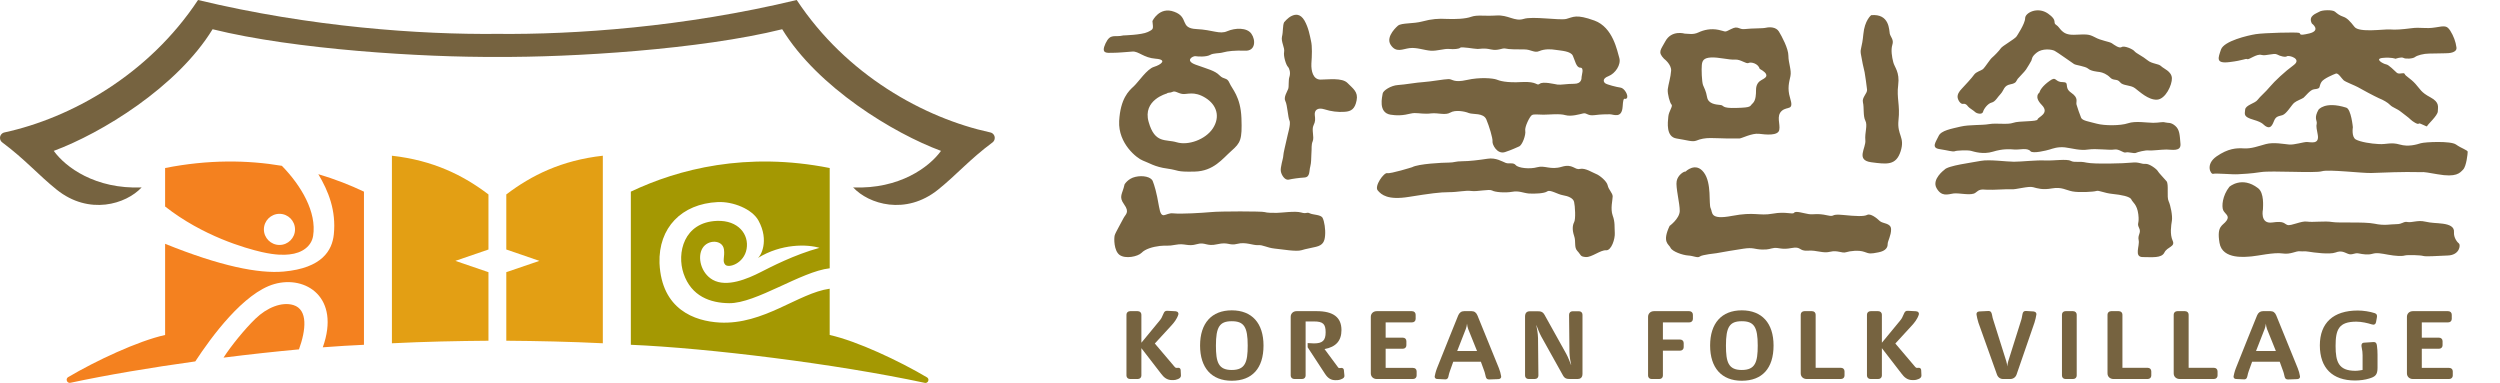 <?xml version="1.0" encoding="iso-8859-1"?>
<!-- Generator: Adobe Illustrator 24.3.0, SVG Export Plug-In . SVG Version: 6.00 Build 0)  -->
<svg version="1.1" id="&#xB808;&#xC774;&#xC5B4;_1" xmlns="http://www.w3.org/2000/svg" xmlns:xlink="http://www.w3.org/1999/xlink"
	 x="0px" y="0px" viewBox="0 0 235 36" style="enable-background:new 0 0 235 36;" xml:space="preserve">
<g>
	<g>
		<g>
			<path style="fill:#766340;" d="M110.78,34.574h-0.001c-0.041-0.007-0.067-0.002-0.095,0.003c-0.01,0.002-0.021,0.005-0.037,0.005
				c-0.13,0-0.145-0.008-0.25-0.12l-1.843-2.172l1.554-1.69c0.234-0.254,0.52-0.604,0.652-1.02c0.028-0.103,0.001-0.172-0.028-0.21
				c-0.045-0.066-0.127-0.105-0.234-0.113l-0.744-0.04c-0.229-0.024-0.308,0.094-0.363,0.213l-0.021,0.047
				c-0.17,0.396-0.195,0.453-0.385,0.684l-1.695,2.057v-2.641c0-0.191-0.141-0.327-0.346-0.327h-0.712
				c-0.202,0-0.345,0.137-0.345,0.327v5.726c0,0.19,0.142,0.325,0.345,0.325h0.712c0.205,0,0.346-0.135,0.346-0.325v-2.576
				l1.863,2.415c0.231,0.304,0.516,0.587,1.018,0.587c0.315,0,0.394-0.034,0.511-0.081l0.022-0.007
				c0.194-0.065,0.305-0.185,0.305-0.337l-0.027-0.52C110.973,34.653,110.889,34.574,110.78,34.574"/>
			<path style="fill:#766340;" d="M115.786,29.172c-1.893,0-2.979,1.206-2.979,3.309s1.086,3.309,2.979,3.309
				c1.923,0,2.984-1.176,2.984-3.309C118.77,30.379,117.683,29.172,115.786,29.172 M115.786,34.778
				c-1.267,0-1.489-0.741-1.489-2.297c0-1.754,0.347-2.286,1.489-2.286c1.147,0,1.498,0.532,1.498,2.286
				C117.283,34.036,117.058,34.778,115.786,34.778"/>
			<path style="fill:#766340;" d="M126.118,34.582c-0.035,0-0.065,0.004-0.095,0.009c-0.018,0.004-0.037,0.006-0.055,0.006
				c-0.134,0-0.146,0-0.231-0.123l-1.23-1.662c1.073-0.197,1.591-0.782,1.591-1.784c0-1.196-0.763-1.78-2.341-1.78h-1.876
				c-0.322,0-0.555,0.224-0.555,0.531v5.522c0,0.19,0.141,0.325,0.345,0.325h0.722c0.201,0,0.335-0.131,0.335-0.325v-5.084h0.8
				c0.83,0,1.082,0.239,1.082,1.014c0,0.774-0.287,1.048-1.099,1.048l-0.592-0.03v0.396l1.635,2.5
				c0.273,0.415,0.564,0.592,0.978,0.592c0.322,0,0.405-0.035,0.52-0.079l0.021-0.012c0.213-0.068,0.324-0.192,0.303-0.338
				l-0.051-0.518C126.317,34.676,126.243,34.597,126.118,34.582"/>
			<path style="fill:#766340;" d="M132.818,34.582h-2.567v-1.799h1.607c0.204,0,0.342-0.134,0.342-0.327v-0.389
				c0-0.199-0.136-0.327-0.342-0.327h-1.607v-1.435h2.475c0.204,0,0.345-0.133,0.345-0.328v-0.39c0-0.201-0.141-0.338-0.345-0.338
				h-3.312c-0.324,0-0.557,0.224-0.557,0.531v5.316c0,0.309,0.234,0.531,0.557,0.531h3.405c0.204,0,0.345-0.135,0.345-0.325v-0.392
				C133.163,34.707,133.031,34.582,132.818,34.582"/>
			<path style="fill:#766340;" d="M138.88,29.65c-0.113-0.271-0.289-0.401-0.544-0.401h-0.712c-0.252,0-0.442,0.14-0.553,0.401
				c-0.016,0.044-1.684,4.164-1.996,4.97c-0.111,0.282-0.197,0.653-0.206,0.722c-0.023,0.099,0.009,0.164,0.039,0.201
				c0.03,0.037,0.092,0.083,0.206,0.083l0,0l0.754,0.036c0.136,0,0.236-0.082,0.273-0.222c0.007-0.028,0.016-0.072,0.028-0.127
				c0.028-0.117,0.069-0.297,0.123-0.43l0.312-0.877h2.6l0.322,0.887c0.039,0.101,0.065,0.215,0.09,0.326
				c0.016,0.072,0.032,0.141,0.051,0.209c0.044,0.164,0.141,0.241,0.31,0.241l0,0l0.874-0.032c0.088,0,0.164-0.034,0.213-0.09
				c0.039-0.047,0.056-0.11,0.046-0.173c-0.035-0.23-0.12-0.544-0.208-0.755L138.88,29.65z M138.841,32.993h-1.864l0.81-2.072
				c0.063-0.151,0.095-0.349,0.113-0.498c0.016,0.149,0.046,0.345,0.106,0.497L138.841,32.993z"/>
			<path style="fill:#766340;" d="M148.416,29.257h-0.585c-0.201,0-0.338,0.132-0.338,0.33l0.035,3.498
				c0.007,0.466,0.116,1.013,0.162,1.224h-0.011c-0.063-0.17-0.285-0.754-0.446-1.039l-2.038-3.66
				c-0.164-0.299-0.349-0.353-0.675-0.353h-0.705c-0.21,0-0.46,0.084-0.46,0.491v5.553c0,0.194,0.134,0.325,0.333,0.325h0.587
				c0.203,0,0.335-0.131,0.335-0.325l-0.035-3.499c-0.007-0.466-0.113-1.015-0.162-1.226h0.014c0.062,0.172,0.282,0.751,0.444,1.04
				l2.04,3.659c0.162,0.301,0.347,0.352,0.673,0.352h0.705c0.21,0,0.465-0.083,0.465-0.487v-5.553
				C148.754,29.389,148.618,29.257,148.416,29.257"/>
			<path style="fill:#766340;" d="M158.787,29.249h-3.312c-0.321,0-0.557,0.224-0.557,0.531v5.522c0,0.194,0.137,0.325,0.335,0.325
				h0.722c0.201,0,0.338-0.131,0.338-0.325v-2.339h1.607c0.204,0,0.347-0.135,0.347-0.327v-0.392c0-0.194-0.139-0.328-0.347-0.328
				h-1.607v-1.61h2.475c0.204,0,0.345-0.133,0.345-0.328v-0.39C159.132,29.385,158.991,29.249,158.787,29.249"/>
			<path style="fill:#766340;" d="M163.728,29.172c-1.892,0-2.977,1.206-2.977,3.309s1.085,3.309,2.977,3.309
				c1.924,0,2.986-1.176,2.986-3.309C166.714,30.379,165.624,29.172,163.728,29.172 M163.728,34.778
				c-1.267,0-1.489-0.741-1.489-2.297c0-1.754,0.349-2.286,1.489-2.286c1.149,0,1.499,0.532,1.499,2.286
				C165.226,34.036,165.002,34.778,163.728,34.778"/>
			<path style="fill:#766340;" d="M173.042,34.573h-2.371v-4.997c0-0.191-0.139-0.327-0.345-0.327h-0.712
				c-0.204,0-0.345,0.137-0.345,0.327v5.52c0,0.349,0.278,0.531,0.555,0.531h3.217c0.206,0,0.345-0.135,0.345-0.325v-0.392
				C173.386,34.708,173.25,34.573,173.042,34.573"/>
			<path style="fill:#766340;" d="M180.385,34.574h-0.002c-0.042-0.007-0.065-0.002-0.092,0.003
				c-0.011,0.002-0.023,0.005-0.039,0.005c-0.13,0-0.143-0.008-0.247-0.12l-1.843-2.172l1.552-1.69
				c0.234-0.254,0.52-0.604,0.652-1.02c0.028-0.104,0-0.172-0.028-0.21c-0.046-0.066-0.127-0.105-0.236-0.113l-0.742-0.04
				c-0.224-0.023-0.305,0.094-0.361,0.213l-0.023,0.05c-0.167,0.383-0.194,0.451-0.384,0.681l-1.695,2.057v-2.641
				c0-0.191-0.143-0.327-0.345-0.327h-0.712c-0.204,0-0.345,0.137-0.345,0.327v5.726c0,0.19,0.141,0.325,0.345,0.325h0.712
				c0.201,0,0.345-0.135,0.345-0.325v-2.576l1.864,2.415c0.22,0.293,0.513,0.587,1.018,0.587c0.312,0,0.396-0.034,0.509-0.081
				l0.023-0.007c0.194-0.065,0.305-0.185,0.305-0.337l-0.025-0.52C180.577,34.653,180.496,34.574,180.385,34.574"/>
			<path style="fill:#766340;" d="M191.152,29.275l-0.712-0.043h-0.03c-0.201,0-0.259,0.133-0.291,0.275
				c-0.018,0.07-0.032,0.147-0.044,0.224c-0.018,0.101-0.032,0.206-0.067,0.308l-1.237,3.931c-0.049,0.148-0.074,0.334-0.09,0.478
				c-0.012-0.143-0.037-0.33-0.086-0.478l-1.242-3.942c-0.042-0.113-0.062-0.223-0.081-0.332c-0.014-0.064-0.028-0.127-0.044-0.19
				c-0.037-0.132-0.092-0.274-0.294-0.274l-0.874,0.043c-0.099,0.007-0.173,0.039-0.222,0.101c-0.028,0.039-0.062,0.106-0.042,0.214
				c0.018,0.111,0.09,0.494,0.173,0.733l1.749,4.893c0.092,0.253,0.31,0.411,0.569,0.411h0.68c0.266,0,0.495-0.158,0.587-0.412
				l1.688-4.892c0.09-0.264,0.141-0.553,0.169-0.712l0.005-0.018c0.021-0.102-0.009-0.165-0.039-0.204
				C191.332,29.327,191.253,29.287,191.152,29.275"/>
			<path style="fill:#766340;" d="M194.866,29.249h-0.703c-0.201,0-0.338,0.131-0.338,0.33v5.723c0,0.194,0.136,0.325,0.338,0.325
				h0.703c0.204,0,0.345-0.135,0.345-0.325v-5.723C195.211,29.385,195.07,29.249,194.866,29.249"/>
			<path style="fill:#766340;" d="M201.881,34.573h-2.373v-4.997c0-0.191-0.141-0.327-0.345-0.327h-0.712
				c-0.201,0-0.345,0.137-0.345,0.327v5.52c0,0.349,0.28,0.531,0.555,0.531h3.219c0.204,0,0.342-0.135,0.342-0.325v-0.392
				C202.223,34.713,202.085,34.573,201.881,34.573"/>
			<path style="fill:#766340;" d="M208.105,34.573h-2.373v-4.997c0-0.191-0.141-0.327-0.345-0.327h-0.712
				c-0.204,0-0.347,0.137-0.347,0.327v5.52c0,0.349,0.28,0.531,0.558,0.531h3.219c0.201,0,0.345-0.135,0.345-0.325v-0.392
				C208.45,34.708,208.311,34.573,208.105,34.573"/>
			<path style="fill:#766340;" d="M213.968,29.65c-0.109-0.271-0.287-0.401-0.539-0.401h-0.712c-0.254,0-0.444,0.14-0.553,0.401
				c-0.018,0.044-1.686,4.164-1.996,4.97c-0.111,0.283-0.199,0.653-0.206,0.722c-0.023,0.099,0.009,0.164,0.037,0.201
				c0.03,0.037,0.092,0.083,0.208,0.083l0,0l0.752,0.036c0.139,0,0.236-0.082,0.271-0.222c0.009-0.028,0.021-0.073,0.035-0.128
				c0.025-0.125,0.067-0.297,0.118-0.429l0.315-0.877h2.597l0.321,0.887c0.042,0.101,0.067,0.215,0.093,0.325
				c0.016,0.073,0.032,0.142,0.051,0.211c0.044,0.164,0.139,0.241,0.308,0.241l0,0l0.874-0.032c0.088,0,0.164-0.034,0.213-0.09
				c0.039-0.047,0.056-0.11,0.046-0.173c-0.035-0.23-0.12-0.544-0.21-0.755L213.968,29.65z M213.931,32.993h-1.864l0.81-2.072
				c0.062-0.151,0.095-0.349,0.113-0.498c0.016,0.149,0.049,0.347,0.106,0.497L213.931,32.993z"/>
			<path style="fill:#766340;" d="M223.136,32.153c-0.014,0-0.028,0-0.042,0l-0.886,0.06c-0.095,0.008-0.16,0.051-0.197,0.117
				c-0.032,0.054-0.042,0.124-0.03,0.222c0.014,0.084,0.028,0.156,0.037,0.221c0.037,0.191,0.065,0.34,0.065,0.618v1.383
				c-0.127,0.025-0.435,0.082-0.692,0.082c-1.55-0.009-1.846-0.822-1.846-2.331c0-1.551,0.294-2.289,1.957-2.289
				c0.476,0,1.052,0.13,1.427,0.251c0.058,0.021,0.113,0.032,0.16,0.032c0.081,0,0.222-0.032,0.259-0.241l0.076-0.416
				c0.032-0.178,0.039-0.337-0.208-0.429c-0.435-0.146-1.073-0.244-1.587-0.244c-2.299,0-3.564,1.165-3.564,3.275
				c0,2.128,1.18,3.302,3.317,3.302c0.46,0,0.962-0.071,1.314-0.183c0.583-0.171,0.791-0.348,0.791-1.013v-1.213
				c0-0.348-0.016-0.532-0.053-0.844C223.416,32.369,223.386,32.153,223.136,32.153"/>
			<path style="fill:#766340;" d="M230.216,34.582h-2.567v-1.799h1.607c0.204,0,0.345-0.134,0.345-0.327v-0.389
				c0-0.199-0.139-0.327-0.345-0.327h-1.607v-1.435h2.472c0.208,0,0.345-0.133,0.345-0.328v-0.39c0-0.201-0.136-0.338-0.345-0.338
				h-3.312c-0.322,0-0.557,0.224-0.557,0.531v5.316c0,0.309,0.236,0.531,0.557,0.531h3.407c0.201,0,0.345-0.135,0.345-0.325v-0.392
				C230.561,34.707,230.429,34.582,230.216,34.582"/>
		</g>
		<path style="fill:#766340;" d="M127.522,9.433c-0.153,0.804-0.507,1.041-1.124,1.077c-0.629,0.049-1.286-0.036-1.908-0.237
			c-0.631-0.194-0.939,0.079-0.902,0.516c0.049,0.441,0.072,0.601-0.118,0.996c-0.199,0.396,0.081,1.078-0.069,1.471
			c-0.164,0.394-0.079,0.637-0.13,1.197c-0.035,0.565,0,0.759-0.104,1.197c-0.125,0.437,0,0.993-0.546,1.036
			c-0.553,0.036-1.136,0.12-1.485,0.201c-0.352,0.075-0.666-0.408-0.733-0.761c-0.086-0.357,0.224-1.239,0.224-1.471
			c0-0.243,0.236-1.154,0.319-1.551c0.067-0.402,0.419-1.44,0.266-1.764c-0.148-0.319-0.199-1.471-0.386-1.829
			c-0.199-0.363,0.187-0.923,0.266-1.156c0.083-0.243,0-0.803,0.12-1.153c0.113-0.364,0-0.766-0.148-0.921
			c-0.167-0.158-0.437-0.991-0.358-1.402c0.079-0.389-0.303-0.953-0.201-1.428c0.123-0.487,0.053-1.041,0.201-1.358
			c0,0,0.358-0.438,0.701-0.591c0.349-0.169,0.814-0.245,1.214,0.43c0.382,0.677,0.502,1.397,0.615,1.921
			c0.123,0.509,0.086,1.391,0.035,2.115c-0.035,0.714,0.164,1.514,0.858,1.514c0.701,0,2.026-0.2,2.535,0.318
			C127.175,8.321,127.686,8.633,127.522,9.433 M123.123,20.054c-0.312-0.157-0.277,0.083-0.816-0.08
			c-0.551-0.162-1.876,0.036-2.297,0.036c-0.437,0-0.9,0-1.133-0.074c-0.227-0.084-4.203-0.084-5.028,0
			c-0.814,0.074-2.837,0.201-3.581,0.118c-0.74-0.08-1.089,0.754-1.323-0.642c-0.236-1.397-0.435-1.994-0.587-2.388
			c-0.157-0.4-0.927-0.563-1.627-0.4c-0.707,0.155-1.024,0.712-1.024,0.712c-0.191,0.917-0.583,1.12-0.039,1.877
			c0.548,0.761,0.123,0.924-0.069,1.315c-0.193,0.397-0.744,1.326-0.818,1.595c-0.077,0.283-0.077,1.44,0.454,1.836
			c0.555,0.406,1.717,0.161,2.073-0.194c0.347-0.364,1.049-0.566,1.714-0.646c0.66-0.076,0.701,0.043,1.518-0.115
			c0.814-0.161,1.131,0.195,1.944-0.047c0.825-0.242,0.899,0.243,1.946,0c1.059-0.242,1.094,0.162,1.878-0.035
			c0.775-0.207,1.481,0.155,1.948,0.12c0.463-0.038,0.812,0.241,1.557,0.323c0.745,0.069,2.015,0.309,2.526,0.155
			c0.507-0.155,0.703-0.155,1.365-0.32c0.664-0.157,0.814-0.512,0.856-1.077c0.049-0.557-0.069-1.315-0.231-1.634
			C124.173,20.164,123.435,20.207,123.123,20.054 M152.327,8.234c-0.345-0.044-1.277-0.281-1.436-0.407
			c-0.153-0.115-0.31-0.436,0.312-0.672c0.625-0.242,1.2-1.071,1.011-1.714c-0.197-0.638-0.58-2.866-2.338-3.509
			c-1.746-0.632-1.984-0.323-2.644-0.153c-0.661,0.153-3.157-0.277-4.013,0c-0.856,0.266-1.441-0.4-2.563-0.322
			c-1.136,0.072-1.795-0.079-2.348,0.116c-0.546,0.206-1.515,0.237-2.294,0.206c-0.786-0.046-1.439,0-2.304,0.234
			c-0.856,0.237-1.943,0.12-2.299,0.397c0,0-1.2,0.996-0.696,1.792c0.511,0.803,1.133,0.4,1.79,0.32
			c0.664-0.081,1.365,0.201,1.991,0.246c0.622,0.034,1.244-0.206,1.712-0.166c0.467,0.044,0.939,0,1.052-0.112
			c0.111-0.128,1.323,0.112,1.637,0.112c0.308,0,0.537-0.112,1.244,0.044c0.705,0.156,1.05-0.156,1.367-0.083
			c0.31,0.083,1.163,0.083,1.79,0.083c0.62,0,0.927,0.359,1.397,0.156c0.467-0.2,1.052-0.2,1.559-0.112
			c0.509,0.079,1.399,0.112,1.594,0.552c0.204,0.438,0.312,1.118,0.703,1.118c0.386,0,0.118,0.711,0.118,0.875
			c0,0.155,0,0.642-0.705,0.642c-0.698,0-1.24,0.116-1.554,0.075c-0.308-0.043-1.362-0.319-1.677-0.075
			c-0.308,0.234-0.187-0.244-1.677-0.165c-1.471,0.088-2.098-0.119-2.401-0.241c-0.319-0.113-1.529-0.236-2.771,0.046
			c-1.249,0.282-1.328-0.083-1.712-0.083c-0.393,0-1.677,0.237-2.336,0.278c-0.668,0.036-1.76,0.241-2.426,0.281
			c-0.657,0.039-1.399,0.518-1.439,0.8c-0.032,0.271-0.46,1.794,0.742,1.988c1.21,0.194,1.79-0.153,2.253-0.153
			c0.481,0,0.937,0.113,1.563,0.031c0.631-0.073,1.328,0.203,1.793-0.073c0.47-0.282,1.36-0.124,1.748,0.042
			c0.398,0.153,1.362-0.042,1.642,0.593c0.271,0.637,0.622,1.795,0.583,2.075c-0.039,0.276,0.428,1.233,1.168,1.003
			c0.742-0.245,1.015-0.407,1.323-0.53c0.315-0.12,0.661-1.11,0.587-1.466c-0.076-0.367,0.426-1.36,0.618-1.478
			c0.197-0.121,0.553-0.044,1.094-0.044c0.543,0,1.517-0.121,2.065,0.044c0.541,0.15,1.325-0.083,1.672-0.165
			c0.352-0.073,0.393,0.247,1.05,0.165c0.664-0.083,1.094-0.083,1.448-0.083c0.345,0,1.126,0.439,1.207-0.712
			c0.074-1.16,0.197-0.557,0.391-0.799C153.114,8.993,152.686,8.27,152.327,8.234 M151.592,18.465c0-0.322-0.389-0.634-0.467-1.033
			c-0.074-0.399-0.775-0.963-1.094-1.08c-0.308-0.111-1.011-0.593-1.522-0.474c-0.504,0.12-0.659-0.517-1.707-0.2
			c-1.052,0.32-1.594-0.158-2.297,0.04c-0.703,0.2-1.786,0.082-2.024-0.199c-0.236-0.282-0.62-0.086-0.939-0.205
			c-0.312-0.117-0.932-0.522-1.716-0.393c-0.768,0.117-1.709,0.235-2.364,0.235c-0.668,0-0.745,0.127-1.288,0.127
			c-0.55,0-2.849,0.111-3.437,0.435c0,0-2.022,0.634-2.336,0.556c-0.31-0.081-1.249,1.232-0.888,1.633
			c0.342,0.398,0.932,0.92,2.912,0.601c1.989-0.318,2.928-0.444,3.784-0.444c0.856,0,1.554-0.19,2.1-0.112
			c0.553,0.077,1.677-0.201,1.95-0.045c0.266,0.157,1.207,0.236,1.871,0.123c0.659-0.123,1.045,0.113,1.587,0.161
			c0.553,0.031,1.448,0,1.728-0.202c0.266-0.192,0.967,0.281,1.469,0.362c0.509,0.084,0.978,0.28,1.052,0.636
			c0.088,0.353,0.164,1.634,0,1.903c-0.15,0.286-0.19,0.725,0,1.281c0.197,0.555-0.032,1.075,0.312,1.428
			c0.354,0.37,0.231,0.522,0.786,0.562c0.55,0.043,1.397-0.68,1.906-0.634c0.504,0.035,0.858-1.082,0.819-1.64
			c-0.039-0.553,0.039-0.998-0.197-1.627C151.361,19.618,151.592,18.784,151.592,18.465 M178.458,11.303
			c0.162-1.434-0.187-2.072-0.028-3.31c0.16-1.235-0.354-1.676-0.465-2.156c-0.123-0.479-0.234-1.141-0.086-1.622
			c0.16-0.478-0.148-0.715-0.238-1.036c-0.074-0.325,0-1.914-1.751-1.753c0,0-0.615,0.476-0.736,1.79
			c-0.123,1.325-0.312,1.325-0.238,1.835c0.083,0.526,0.273,1.424,0.358,1.742c0.067,0.323,0.185,1.284,0.229,1.634
			c0.032,0.367-0.504,0.72-0.386,1.203c0.118,0.48,0,1.278,0.224,1.71c0.236,0.444-0.067,1.122,0,1.833
			c0.086,0.719-0.934,1.878,0.548,2.077c1.48,0.196,2.341,0.32,2.773-1.038C179.088,12.862,178.313,12.735,178.458,11.303
			 M176.698,20.775c-0.282-0.279-0.877-0.739-1.184-0.575c-0.31,0.158-1.015,0.131-2.267,0.006
			c-1.254-0.126-0.678,0.215-1.476,0.037c-0.981-0.22-1.291-0.043-1.756-0.119c-0.472-0.07-1.214-0.327-1.362-0.131
			c-0.155,0.208-0.749-0.142-2.026,0.092c-1.286,0.232-1.681-0.199-3.812,0.207c-2.132,0.406-1.806-0.312-2.01-0.709
			c-0.206-0.392,0.12-2.359-0.645-3.373c-0.768-1.03-1.719-0.081-1.719-0.081c-0.155-0.036-0.733,0.333-0.833,0.895
			c-0.113,0.561,0.303,2.1,0.289,2.823c-0.03,0.718-0.953,1.388-0.953,1.388c-0.738,1.566-0.065,1.708,0.088,2.057
			c0.164,0.356,1.147,0.696,1.661,0.726c0.5,0.028,0.897,0.265,1.092,0.094c0.194-0.169,1.554-0.31,1.554-0.31
			c0.766-0.142,1.624-0.283,2.553-0.426c0.932-0.14,1.015,0.058,1.718,0.08c0.701,0.024,0.736-0.092,1.166-0.148
			c0.428-0.047,0.712,0.189,1.644,0.005c0.923-0.177,0.659,0.308,1.52,0.249c0.849-0.065,1.406,0.282,2.102,0.102
			c0.696-0.17,1.099,0.171,1.485,0.046c0.386-0.123,1.205-0.217,1.709-0.037c0.516,0.193,0.585,0.193,1.325,0.05
			c0.738-0.134,0.886-0.503,0.879-0.777c-0.005-0.281,0.335-0.81,0.322-1.398C177.751,20.947,176.976,21.038,176.698,20.775
			 M184.525,9.766c0.236-0.042,0.349,0.082,0.472,0.245c0.116,0.15,0.502,0.36,0.657,0.511c0.148,0.157,0.664,0.274,0.749,0
			c0.069-0.284,0.453-0.798,0.81-0.88c0.356-0.082,0.553-0.517,0.86-0.83c0.305-0.327,0.273-0.763,0.895-0.884
			c0.615-0.116,0.534-0.309,0.696-0.516c0.162-0.202,0.625-0.642,0.782-0.875c0.157-0.243,0.423-0.677,0.502-0.835
			c0.079-0.163,0-0.362,0.516-0.764c0.499-0.394,1.362-0.319,1.67-0.162c0.305,0.162,1.64,1.126,1.827,1.243
			c0.19,0.119,1.048,0.199,1.332,0.438c0.266,0.232,0.814,0.276,1.085,0.313c0.278,0.044,0.666,0.199,0.983,0.522
			c0.308,0.327,0.654,0.076,0.925,0.438c0.278,0.354,0.981,0.235,1.404,0.56c0.43,0.32,1.249,1.117,2.065,1.079
			c0.812-0.043,1.434-1.404,1.404-2.033c-0.042-0.646-0.784-0.879-1.015-1.118c-0.241-0.245-0.856-0.199-1.288-0.562
			c-0.428-0.36-1.048-0.637-1.207-0.833c-0.148-0.205-0.974-0.557-1.207-0.402c-0.227,0.163-0.698-0.199-0.93-0.356
			c-0.234-0.157-1.013-0.239-1.598-0.567c-0.59-0.306-0.742-0.275-1.952-0.229c-1.198,0.037-1.277-0.683-1.668-0.918
			c-0.396-0.238,0.185-0.399-0.779-1.074c-0.978-0.683-2.151-0.08-2.151,0.435c0,0.516-0.81,1.715-0.81,1.715
			c-0.162,0.243-1.365,0.911-1.48,1.117c-0.12,0.197-0.631,0.718-0.821,0.875c-0.194,0.158-0.666,0.916-0.849,1.078
			c-0.201,0.158-0.627,0.237-0.835,0.519c-0.183,0.276-0.886,1.033-1.156,1.317c-0.271,0.278-0.43,0.552-0.396,0.833
			C184.06,9.445,184.296,9.801,184.525,9.766 M203.525,11.507c-0.266-0.08-0.539,0.037-1.126,0.037
			c-0.574,0-1.672-0.198-2.373,0.044c-0.696,0.237-2.186,0.237-2.921,0.04c-0.742-0.201-1.358-0.282-1.478-0.555
			c-0.118-0.282-0.356-0.961-0.435-1.244c-0.074-0.282,0.241-0.604-0.506-1.117c-0.738-0.511-0.065-0.996-0.812-0.996
			c-0.74,0-0.55-0.598-1.207-0.116c-0.666,0.472-0.904,0.877-0.971,1.111c0,0-0.548,0.363,0.229,1.154
			c0.782,0.803-0.347,1.122-0.393,1.359c-0.035,0.235-1.749,0.121-2.283,0.319c-0.551,0.201-1.566,0-2.274,0.123
			c-0.699,0.124-1.827,0.037-2.678,0.232c-0.858,0.206-1.836,0.364-2.068,0.888c-0.231,0.515-0.74,1.111,0.083,1.229
			c0.809,0.125,1.279,0.276,1.436,0.202c0.157-0.077,1.205-0.12,1.52-0.039c0.301,0.079,1.133,0.361,2.065,0.079
			c0.932-0.282,1.552-0.242,2.024-0.202c0.47,0.043,1.205-0.203,1.513,0.163c0.213,0.247,1.522-0.077,1.797-0.163
			c0.266-0.08,0.742-0.274,1.436-0.203c0.703,0.088,1.406,0.327,2.19,0.203c0.77-0.116,1.982,0.086,2.449,0
			c0.469-0.08,0.853,0.361,1.089,0.274c0.241-0.072,0.782,0.127,0.937,0.043c0.153-0.08,0.937-0.274,1.203-0.231
			c0.275,0.038,1.212-0.086,1.684-0.086c0.463,0,1.399,0.237,1.307-0.561c-0.069-0.793-0.069-1.307-0.495-1.67
			C204.037,11.459,203.805,11.588,203.525,11.507 M204.159,20.745c0.072-0.441-0.123-1.442-0.31-1.839
			c-0.194-0.389,0.037-1.59-0.194-1.87c-0.236-0.284-0.752-0.805-0.828-0.959c-0.072-0.156-0.777-0.71-1.166-0.674
			c-0.382,0.039-0.587-0.199-1.286-0.116c-0.701,0.08-3.543,0.155-4.242,0c-0.701-0.167-1.094,0.031-1.487-0.167
			c-0.384-0.2-1.596,0-2.408-0.036c-0.816-0.043-2.22,0.119-2.926,0.119c-0.701,0-2.301-0.232-3.113-0.082
			c-0.835,0.165-3.111,0.442-3.423,0.835c0,0-1.207,0.882-0.745,1.719c0.47,0.842,1.057,0.597,1.598,0.511
			c0.551-0.069,1.677,0.242,2.065-0.069c0.384-0.324,0.506-0.324,1.094-0.282c0.571,0.036,1.91-0.079,2.294-0.042
			c0.386,0.042,1.598-0.322,2.026-0.198c0.426,0.113,0.891,0.275,1.788,0.113c0.895-0.157,1.288,0.162,1.908,0.284
			c0.627,0.124,2.026,0.042,2.257-0.042c0.234-0.081,0.71,0.199,1.517,0.279c0.826,0.083,1.637,0.242,1.765,0.511
			c0.118,0.292,0.539,0.45,0.659,1.404c0.116,0.958-0.16,0.79,0.069,1.274c0.241,0.48-0.153,0.638-0.037,1.155
			c0.123,0.522-0.467,1.591,0.391,1.591c0.86,0,1.758,0.124,2.028-0.426c0.278-0.561,1.052-0.53,0.775-1.119
			C203.956,22.024,204.085,21.184,204.159,20.745 M209.56,5.838c1.332-0.157,1.522-0.362,1.686-0.279
			c0.148,0.086,0.881-0.525,1.321-0.398c0.426,0.128,1.168-0.204,1.473-0.043c0.308,0.171,0.789,0.286,0.932,0.171
			c0.167-0.128,1.446,0.232,0.631,0.833c-0.821,0.597-1.795,1.512-2.225,2.026c-0.425,0.517-0.925,0.916-1.168,1.243
			c-0.229,0.324-1.129,0.478-1.166,0.914c-0.039,0.437-0.19,0.671,0.784,0.952c0.976,0.284,0.888,0.482,1.205,0.642
			c0.31,0.158,0.502,0.038,0.701-0.475c0.192-0.516,0.428-0.48,0.812-0.598c0.391-0.121,0.86-0.956,1.099-1.156
			c0.229-0.197,0.726-0.364,0.888-0.482c0.16-0.123,0.631-0.76,0.983-0.794c0.738-0.082,0.4-0.202,0.696-0.68
			c0.187-0.322,1.136-0.715,1.365-0.799c0.227-0.076,0.544,0.478,0.733,0.638c0.199,0.161,1.048,0.481,1.328,0.638
			c0.271,0.164,1.601,0.874,1.978,1.041c0.405,0.161,0.828,0.399,1.057,0.638c0.234,0.241,0.627,0.328,1.013,0.637
			c0.391,0.319,0.701,0.515,0.895,0.716c0.203,0.201,0.71,0.517,0.784,0.397c0.076-0.116,0.784,0.357,0.784,0.241
			c0-0.12,1.006-0.996,1.006-1.396c0-0.405,0.201-0.834-0.694-1.316c-0.907-0.482-0.941-0.755-1.413-1.27
			c-0.467-0.519-0.937-0.723-1.006-0.927c-0.083-0.192-0.513,0.084-0.742-0.113c-0.234-0.198-0.742-0.753-1.011-0.791
			c-0.268-0.045-1.131-0.524-0.315-0.605c0.814-0.082,1.207,0.081,1.207,0.081s0.541-0.197,0.745-0.081
			c0.185,0.118,0.895,0.081,1.087-0.082c0.199-0.157,0.819-0.325,1.325-0.325c0.509,0,1.247-0.029,1.559-0.029
			c0.31,0,1.094-0.047,1.008-0.563c-0.067-0.516-0.271-1.07-0.578-1.555c-0.319-0.476-0.47-0.476-1.404-0.311
			c-0.939,0.155-1.369-0.046-2.26,0.076c-0.891,0.113-1.483,0.16-2.024,0.113c-0.546-0.035-2.879,0.32-3.312-0.236
			c-0.435-0.558-0.708-0.839-1.052-0.955c-0.345-0.116-0.548-0.274-0.784-0.476c-0.227-0.205-1.237-0.164-1.471,0
			c-0.243,0.16-1.096,0.361-0.703,1.111c0,0,0.895,0.643-0.229,0.93c-1.131,0.267-0.742,0.024-0.976-0.053
			c-0.238-0.078-3.28,0-4.059,0.12c-0.782,0.124-2.993,0.648-3.277,1.441C208.51,5.441,208.237,6.001,209.56,5.838 M230.864,13.585
			c-0.497-0.359-2.919-0.238-3.31-0.121c-0.386,0.121-1.168,0.361-1.977,0.121c-0.828-0.238-1.217,0-1.961-0.042
			c-0.736-0.032-1.742-0.197-2.172-0.432c-0.423-0.244-0.275-1.153-0.275-1.153s-0.16-1.694-0.62-1.839
			c-2.028-0.637-2.614,0.2-2.614,0.2c-0.419,0.754-0.157,0.956-0.157,1.234c0,0.283-0.12,0.076,0.085,1.077
			c0.197,0.999-0.661,0.717-1.013,0.717c-0.356,0-1.173,0.282-1.677,0.238c-0.502-0.042-1.439-0.238-2.181-0.042
			c-0.74,0.2-1.358,0.446-2.065,0.405c-0.705-0.044-1.478,0-2.57,0.752c-1.089,0.762-0.541,1.717-0.312,1.639
			c0.234-0.078,1.799,0.079,2.343,0.039c0.539-0.039,1.082-0.039,2.132-0.201c1.055-0.16,5.068,0.118,5.734-0.079
			c0.659-0.198,3.846,0.197,4.667,0.163c0.821-0.043,3.356-0.121,4.247-0.084c0.902,0.042,0.157-0.112,1.95,0.201
			c1.788,0.32,2.105-0.117,2.417-0.439c0.31-0.312,0.43-1.512,0.43-1.67C231.965,14.111,231.372,13.948,230.864,13.585
			 M230.674,21.823c0.044-0.508-0.423-0.712-1.05-0.796c-0.622-0.081-1.013-0.047-1.679-0.198c-0.655-0.158-1.242,0.117-1.635,0.041
			c-0.384-0.082-0.463,0.201-1.045,0.201c-0.592,0-1.094,0.164-2.068-0.044c-0.971-0.198-3.317-0.047-3.971-0.157
			c-0.664-0.12-1.832,0.046-2.375-0.041c-0.544-0.08-1.485,0.431-1.832,0.317c-0.347-0.119-0.268-0.397-1.443-0.23
			c-1.17,0.155-0.858-1.248-0.858-1.248c0-0.235,0.139-1.529-0.465-1.983c-1.522-1.166-2.692-0.125-2.692-0.125
			c-0.659,0.836-0.736,1.835-0.583,2.195c0.162,0.361,0.659,0.515,0.312,0.995c-0.345,0.486-0.932,0.435-0.657,2.076
			c0.268,1.631,2.53,1.308,3.037,1.274c0.506-0.035,2.102-0.401,2.877-0.276c0.786,0.119,1.253-0.243,1.638-0.204
			c0.393,0.038,0.349-0.039,0.823,0.038c0.46,0.077,1.987,0.285,2.533,0.077c0.541-0.201,0.77-0.037,1.168,0.123
			c0.391,0.161,0.62-0.123,1.011-0.035c0.382,0.074,0.865,0.157,1.286,0.035c0.426-0.123,0.812-0.035,1.483,0.084
			c0.659,0.123,1.286,0.157,1.554,0.076c0.268-0.076,1.478-0.038,1.758,0.046c0.271,0.068,1.161,0,2.285-0.046
			c1.138-0.038,1.217-0.996,1.062-1.122C230.991,22.783,230.635,22.347,230.674,21.823 M156.417,5.522
			c-0.618-0.643-0.305-0.832,0.12-1.631c0.592-1.108,1.834-0.729,1.834-0.729c0.347,0,0.777,0.127,1.284-0.115
			c0.504-0.237,1.166-0.397,1.91-0.237c0.74,0.153,0.463,0.274,1.166-0.081c0.703-0.356,0.659,0.081,1.321,0
			c0.664-0.079,1.605-0.042,1.95-0.121c0.352-0.08,0.944-0.08,1.214,0.355c0.271,0.442,0.893,1.599,0.893,2.278
			c0,0.675,0.31,1.352,0.192,1.913c-0.116,0.557-0.312,1.136-0.039,2.032c0.396,1.277-0.229,0.762-0.775,1.233
			c-0.541,0.488-0.118,1.244-0.238,1.801c-0.116,0.556-1.247,0.439-1.91,0.356c-0.655-0.076-1.64,0.441-1.83,0.441h-1.133
			c-0.347,0-1.082-0.042-1.596-0.042c-0.5,0-0.927,0.078-1.323,0.243c-0.386,0.149-0.849-0.045-1.864-0.201
			c-1.006-0.155-0.823-1.514-0.773-2.041c0.035-0.512,0.46-0.99,0.301-1.149c-0.157-0.157-0.389-0.998-0.352-1.434
			c0.051-0.439,0.28-1.156,0.317-1.753C157.12,6.046,156.417,5.522,156.417,5.522 M160.083,7.993
			c0.12,0.317,0.275,0.518,0.386,1.154c0.12,0.641,0.858,0.679,1.247,0.722c0.396,0.034,0.044,0.328,1.52,0.276
			c1.48-0.036,1.21-0.16,1.517-0.43c0.312-0.284,0.312-0.922,0.312-1.204c0-0.278,0.037-0.711,0.472-0.96
			c0.428-0.238,0.581-0.35,0.465-0.601c-0.113-0.231-0.585-0.475-0.585-0.475c-0.153-0.513-0.814-0.671-1.05-0.557
			c-0.229,0.128-0.738-0.359-1.281-0.316c-0.553,0.043-1.557-0.243-2.264-0.198c-0.689,0.037-0.814,0.315-0.851,0.718
			C159.93,6.518,159.969,7.672,160.083,7.993 M106.452,4.847c-0.582,0.042-1.338,0.117-1.874,0.117
			c-0.507,0-1.127,0.124-0.659-0.881c0.467-0.993,0.86-0.549,1.678-0.753c0,0,1.71-0.043,2.289-0.319
			c0.59-0.28,0.515-0.28,0.442-1.035c0,0,0.653-1.397,2.052-0.87c1.41,0.512,0.475,1.546,2.074,1.625
			c1.592,0.079,2.18,0.522,2.913,0.199c0.751-0.32,1.843-0.353,2.261,0.238c0.428,0.606,0.389,1.638-0.579,1.597
			c-0.976-0.035-1.639,0.04-2.062,0.156c-0.428,0.126-0.904,0.043-1.253,0.25c-0.349,0.189-1.129,0.153-1.359,0.109
			c-0.235-0.032-1.056,0.413,0.031,0.805c1.099,0.399,1.801,0.554,2.228,0.998c0.424,0.436,0.697,0.154,0.936,0.711
			c0.231,0.562,1.049,1.273,1.126,3.314c0.073,2.027-0.077,2.309-0.939,3.069c-0.853,0.754-1.674,1.913-3.466,1.953
			c-1.79,0.041-1.405-0.117-2.567-0.283c-1.169-0.15-1.751-0.558-2.293-0.753c-0.552-0.205-2.338-1.592-2.23-3.716
			c0.118-2.108,0.894-2.83,1.374-3.265c0.465-0.437,1.24-1.631,1.902-1.828c0.663-0.201,1.287-0.681,0.156-0.766
			C107.499,5.436,107.038,4.805,106.452,4.847 M107.972,11.459c0.582,2.077,1.599,1.6,2.645,1.917
			c1.055,0.319,2.692-0.242,3.394-1.311c0.703-1.08,0.384-2.196-0.702-2.87c-1.094-0.681-1.751-0.282-2.188-0.367
			c-0.426-0.077-0.659-0.315-0.896-0.196c-0.232,0.118-0.427,0.036-0.542,0.158C109.682,8.791,107.382,9.391,107.972,11.459"/>
	</g>
	<g>
		<path style="fill:#F4811F;" d="M27.195,23.916c1.23-0.124,2.082-0.781,2.237-1.736c0.361-2.232-1.117-4.73-2.935-6.593
			c-3.225-0.544-6.904-0.6-10.977,0.207v3.617c3.557,2.793,7.543,3.924,9.076,4.279C25.98,24.004,26.723,23.965,27.195,23.916z
			 M26.271,20.1c0.807,0,1.461,0.656,1.461,1.465c0,0.805-0.654,1.461-1.461,1.461c-0.809,0-1.465-0.656-1.465-1.461
			C24.806,20.756,25.463,20.1,26.271,20.1z"/>
		<path style="fill:#F4811F;" d="M29.922,16.373c0.954,1.597,1.687,3.416,1.457,5.664c-0.155,1.485-1.082,3.165-4.724,3.491
			c-2.34,0.208-5.952-0.51-11.135-2.611v8.572c-2.542,0.562-6.525,2.427-9.127,3.97v0.001c-0.077,0.052-0.127,0.14-0.127,0.235
			c0,0.164,0.129,0.295,0.29,0.295c0.019,0,0.038-0.005,0.06-0.007l0,0c3.486-0.746,7.602-1.435,11.741-2.01
			c1.491-2.278,4.539-6.448,7.427-7.271c2.95-0.841,6.239,1.24,4.559,5.946c1.389-0.106,2.69-0.187,3.869-0.237V18.015
			C32.934,17.407,31.499,16.84,29.922,16.373z"/>
		<path style="fill:#F4811F;" d="M27.582,28.677c-1.081-0.333-2.493,0.231-3.583,1.294c-0.983,0.954-2.259,2.514-2.988,3.647
			c2.444-0.31,4.848-0.57,7.092-0.777C28.762,31.025,28.966,29.111,27.582,28.677z"/>
		<g>
			<path style="fill:#E39F14;" d="M47.592,18.276c0,1.658-0.003,3.637,0,5.177l3.11,1.068l-3.11,1.063v6.444
				c2.918,0.024,5.994,0.087,9.074,0.239v-17.63C52.777,15.073,49.954,16.483,47.592,18.276z M36.84,14.638v17.63
				c3.081-0.153,6.153-0.215,9.075-0.239v-6.444l-3.111-1.063l3.111-1.068c0.004-1.54,0-3.519,0-5.177
				C43.556,16.483,40.729,15.073,36.84,14.638z"/>
			<path style="fill:#766340;" d="M93.507,12.963c0-0.257-0.186-0.473-0.432-0.518C86.87,11.098,79.551,7.052,74.892,0
				c-10.617,2.553-20.893,3.259-28.14,3.185C39.508,3.259,29.231,2.553,18.615,0C13.957,7.052,6.636,11.098,0.431,12.446h0.001
				C0.184,12.492,0,12.707,0,12.966c0,0.18,0.092,0.34,0.23,0.433c2.121,1.579,3.383,3.054,5.097,4.428
				c3.051,2.446,6.528,1.36,7.985-0.209c-4.359,0.175-7.157-1.909-8.258-3.435c4.454-1.649,11.588-5.973,14.93-11.435
				c7.72,1.919,19.849,2.648,26.768,2.602c6.921,0.046,19.054-0.684,26.776-2.602C76.865,8.21,84,12.534,88.455,14.183
				c-1.102,1.525-3.901,3.609-8.258,3.435c1.454,1.569,4.934,2.655,7.983,0.209c1.716-1.376,2.98-2.855,5.106-4.431
				c0.005-0.007,0.01-0.009,0.019-0.017l0,0h0.003C93.429,13.284,93.507,13.132,93.507,12.963z"/>
		</g>
		<path style="fill:#A49802;" d="M87.143,35.476L87.143,35.476c-2.603-1.546-6.603-3.425-9.153-3.987v-4.35
			c-2.956,0.409-6.193,3.409-10.362,3.179c-2.303-0.13-5.444-1.206-5.635-5.585c-0.108-3.32,2.073-5.579,5.475-5.738
			c1.448-0.068,3.24,0.659,3.831,1.743c1.037,1.905,0.198,3.355-0.058,3.514c2.21-1.368,4.653-1.302,5.79-0.954
			c-2.367,0.644-4.587,1.803-5.532,2.283c-1.21,0.618-3.182,1.466-4.508,0.718c-1.108-0.629-1.461-2.134-0.962-2.962
			c0.515-0.858,1.899-0.811,2.023,0.112c0.094,0.711-0.177,1.1,0.117,1.429c0.321,0.361,1.772-0.113,2.011-1.476
			c0.241-1.362-0.775-2.711-2.786-2.639c-3.129,0.121-3.791,3.029-3.14,4.947c0.732,2.156,2.53,2.772,4.285,2.789
			c2.524,0.028,6.769-2.979,9.452-3.281v-9.425c-7.835-1.552-14.21,0.092-18.694,2.22v14.396c7.256,0.308,19.269,1.786,27.628,3.578
			l0,0c0.02,0.005,0.043,0.01,0.063,0.01c0.157,0,0.284-0.131,0.284-0.287C87.273,35.611,87.221,35.525,87.143,35.476z"/>
	</g>
</g>
</svg>
